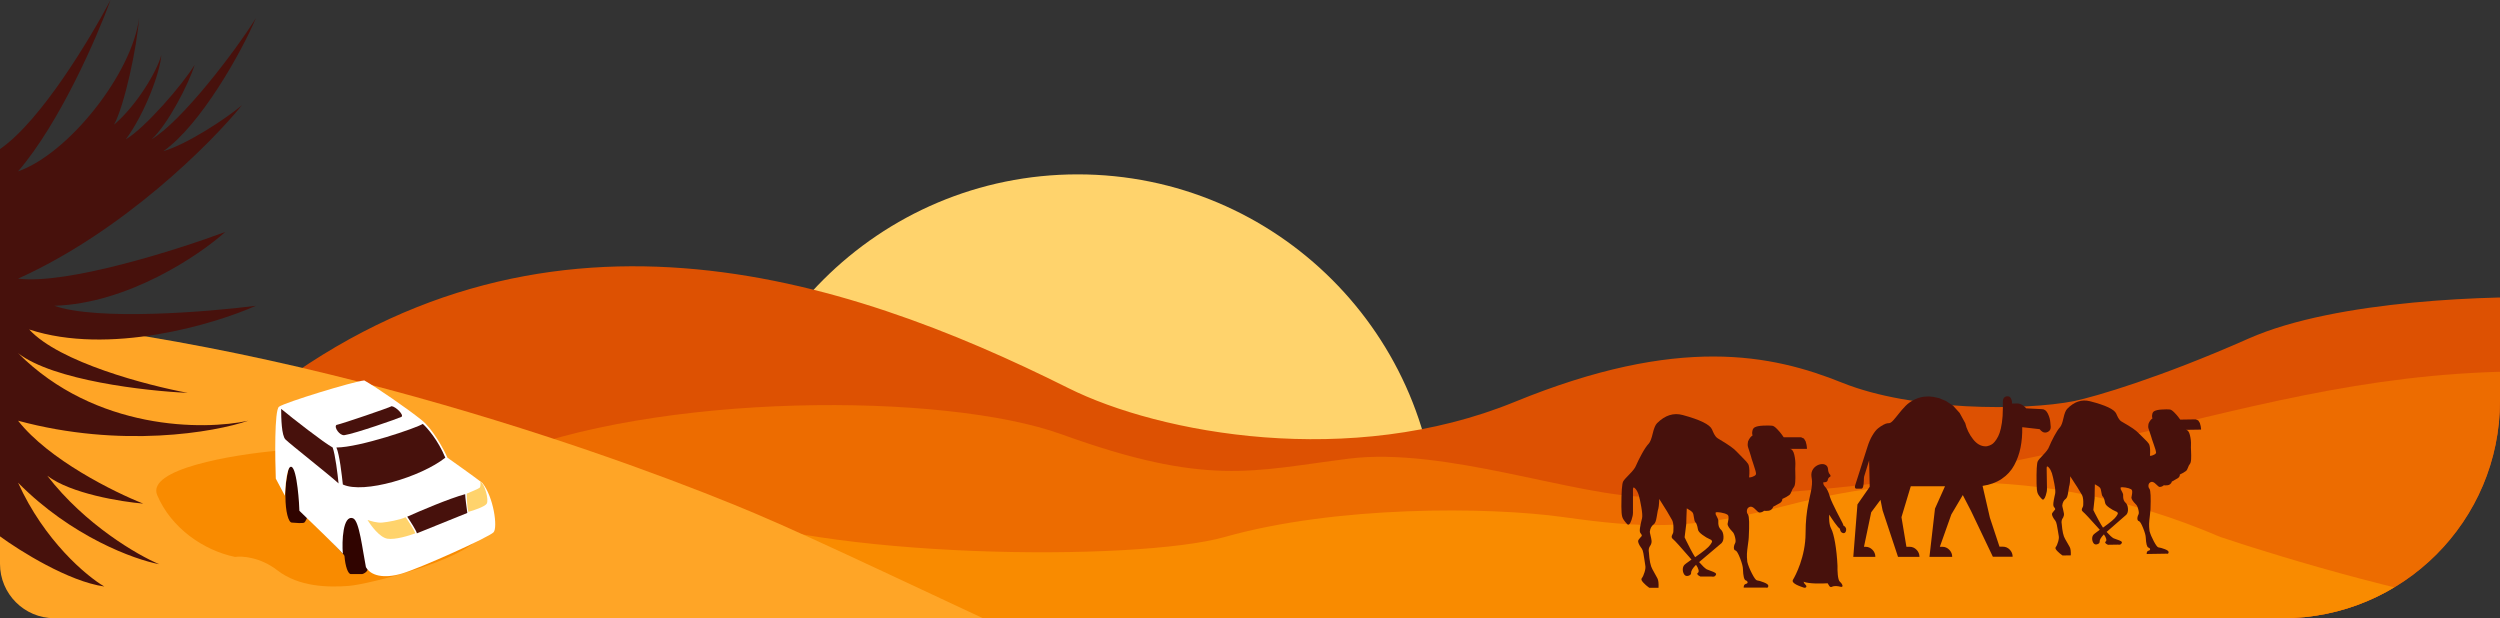 <?xml version="1.0" encoding="UTF-8"?> <svg xmlns="http://www.w3.org/2000/svg" width="1104" height="273" viewBox="0 0 1104 273" fill="none"><rect x="0" y="0" width="1104" height="273" fill="#333333" stroke="none"/> <g clip-path="url(#clip0_244_14608)"> <circle cx="475.919" cy="235.919" r="158.919" fill="#FFD36C"></circle> <path d="M668.952 177.448C596.489 207.107 512.23 191.604 471.785 171.381C372.154 121.566 238 78 113 177.448C163.591 249.738 340.259 286.771 455.5 293.015L1132 308.5V131.5C1101.83 130.333 1031.8 132.3 993 149.5C954.2 166.7 925.5 175.074 916 177.111C893.756 181.493 844.548 181.493 813.541 169.022C782.533 156.552 741.415 147.789 668.952 177.448Z" fill="#DD5102"></path> <path d="M468.752 191.778C417.253 173.174 290 173 219 202.564C219 235.186 313.471 258.915 402.404 291.419H1136V164.419C995.035 158.389 921 219.416 727.933 219.416C696.252 219.416 637.944 197.171 595.478 202.564C553.011 207.956 533.126 215.034 468.752 191.778Z" fill="#ED6C00"></path> <path d="M540.878 237.128C501.782 248.183 361.5 247 308 223.647C301.913 252.053 420.566 298.973 476.021 333.073H1114V270.073C1073.6 266.073 1008.17 246.443 980.5 237.128C897.5 201.573 828.707 212.862 787.252 223.647C745.796 234.432 724.226 233.084 690.522 228.365C656.819 223.647 589.748 223.31 540.878 237.128Z" fill="#F98B00"></path> <path d="M333.263 226.656C286.078 206.703 131.5 148 -22 138.5L-0.5 326.081H565.818C533.126 323.385 392.244 251.596 333.263 226.656Z" fill="#FFA526"></path> <path d="M122.5 251.864C114.919 245.989 106.865 245.468 103.785 245.941C89.808 243.027 75.594 233.149 69.434 218.697C64.506 207.136 102.758 200.772 122.5 199.034C154.403 208.511 216.835 229.453 211.339 237.413C204.469 247.363 163.011 258.023 154.009 258.734C145.006 259.445 131.977 259.208 122.5 251.864Z" fill="#F98B00"></path> <path d="M126.054 219.408C126.054 225.688 127.327 230.779 128.897 230.779C130.476 230.937 133.777 231.159 134.346 230.779C134.914 230.4 135.688 228.568 136.004 227.7L151.403 244.52C151.607 244.673 151.836 244.983 152.113 245.467C152.471 250.109 153.678 253.522 154.956 253.522H159.931C160.563 253.364 161.921 252.764 162.3 251.627C162.774 250.206 167.749 229.832 159.931 226.752C153.677 224.288 136.004 211.037 127.949 204.72C127.16 207.563 125.675 215.049 126.054 219.408Z" fill="#300400"></path> <path d="M125.817 218.934L121.79 211.353C121.474 202.825 121.126 181.124 123.211 179.608C125.817 177.713 155.904 168.474 160.879 168C166.328 171.08 180.068 180.556 186.228 185.531C191.155 189.511 195.862 198.245 197.599 202.114C201.073 204.562 209.018 210.216 212.998 213.249C217.973 219.408 219.868 232.912 217.973 235.044C216.077 237.176 185.517 250.916 177.462 253.285C169.407 255.654 163.722 254.233 161.59 250.442C160.073 242.862 158.689 229.91 155.904 228.884C151.403 227.226 150.929 239.071 151.403 244.52C149.318 242.056 137.741 230.858 132.213 225.568C132.213 223.672 131.266 206.852 128.66 206.141C126.575 205.573 125.975 215.697 125.817 218.934Z" fill="white"></path> <path d="M184.095 235.518C183.906 234.38 181.174 230.148 179.831 228.174C185.438 225.647 198.404 220.119 205.417 218.224C205.417 219.361 206.048 224.225 206.364 226.515L184.095 235.518Z" fill="#47110C"></path> <path d="M151.403 213.959C150.929 209.695 149.981 200.93 148.56 197.613C158.747 197.613 184.237 188.895 186.701 187.189C188.675 188.927 193.429 194.344 196.651 202.114C185.848 210.643 160.642 218.224 151.403 213.959Z" fill="#47110C"></path> <path d="M146.901 197.613C148.039 200.645 149.113 209.458 149.507 213.486C145.717 209.932 128.186 196.192 126.054 194.059C124.348 192.354 124.159 184.662 124.159 180.556C128.976 184.583 143.301 195.718 146.901 197.613Z" fill="#47110C"></path> <path d="M152.113 192.164C149.981 192.484 147.375 188.611 148.56 187.663C151.64 186.952 171.776 180.082 172.961 179.371C174.856 179.608 178.647 183.399 177.225 184.109C175.804 184.82 156.851 191.453 152.113 192.164Z" fill="#47110C"></path> <path d="M183.385 235.518C182.816 233.812 180.305 230.069 179.12 228.41C176.514 229.595 171.303 230.543 168.697 230.779C166.612 230.969 163.564 230.069 162.3 229.595C163.801 232.122 167.654 237.318 171.066 237.887C174.477 238.455 180.7 236.544 183.385 235.518Z" fill="#FFD36C"></path> <path d="M206.838 226.041C206.269 223.957 206.127 219.803 206.127 217.987C207.865 217.276 211.434 215.76 211.813 215.381C212.287 214.907 212.287 213.249 212.05 212.538C213.945 213.486 216.077 220.83 214.893 222.488C213.945 223.815 209.128 225.41 206.838 226.041Z" fill="#FFD36C"></path> <path d="M823.788 241.458C824.982 241.458 826.009 241.898 826.868 242.778C827.727 243.659 828.156 244.7 828.156 245.903H818.416L820.25 222.753L825.666 214.963L825.404 203.344L823.22 210.386C823.133 210.65 823.082 211.266 823.068 212.234C823.053 213.202 822.966 214.039 822.805 214.743C822.645 215.447 822.361 215.799 821.954 215.799H819.726C819.493 215.799 819.318 215.667 819.202 215.403C819.085 215.139 819.085 214.816 819.202 214.435L824.662 197.358C825.273 195.392 826.009 193.69 826.868 192.253C827.727 190.815 828.564 189.773 829.379 189.128C830.195 188.482 830.966 187.969 831.694 187.587C832.422 187.206 833.005 186.986 833.441 186.927L834.097 186.883C834.65 186.883 835.291 186.48 836.019 185.673C836.747 184.866 837.562 183.883 838.465 182.724C839.367 181.565 840.379 180.406 841.5 179.247C842.621 178.088 844.041 177.105 845.759 176.298C847.477 175.491 849.341 175.088 851.35 175.088H852.027L853.753 175.264L856.308 175.814L859.278 177.047L862.445 179.115L865.371 182.35L867.861 186.883C868.443 189.377 869.565 191.703 871.224 193.859C872.884 196.016 874.748 197.094 876.815 197.094C877.019 197.094 877.216 197.087 877.405 197.072C877.594 197.057 877.973 196.947 878.541 196.742C879.109 196.536 879.618 196.25 880.07 195.884C880.521 195.517 881.03 194.915 881.598 194.079C882.166 193.243 882.647 192.26 883.04 191.13C883.433 190.001 883.768 188.512 884.044 186.663C884.321 184.815 884.459 182.731 884.459 180.413V177.553C884.459 175.851 885.158 175 886.556 175C887.167 175 887.633 175.271 887.954 175.814C888.274 176.357 888.449 176.893 888.478 177.421V178.213C888.856 178.213 889.279 178.206 889.745 178.191C890.21 178.176 890.538 178.169 890.727 178.169C890.917 178.169 891.142 178.184 891.404 178.213C891.666 178.242 891.943 178.316 892.234 178.433C893.021 178.697 893.865 179.328 894.768 180.325L901.713 180.678C902.819 180.678 903.693 181.338 904.334 182.658C904.974 183.978 905.338 185.284 905.426 186.575L905.6 188.556C905.6 189.407 905.316 190.037 904.749 190.448C904.181 190.859 903.606 191.05 903.023 191.02C902.295 191.02 901.524 190.522 900.708 189.524L893.021 188.644C893.079 191.93 892.824 194.959 892.256 197.732C891.688 200.505 890.749 203.094 889.439 205.5C888.128 207.906 886.294 209.901 883.935 211.486C881.576 213.07 878.766 214.097 875.505 214.567L878.737 228.607L882.974 241.414H884.459C885.653 241.414 886.672 241.854 887.517 242.734C888.361 243.615 888.784 244.656 888.784 245.859H880.048L870.438 225.702L866.769 218.616L861.702 227.198L856.635 241.458H857.727C858.921 241.458 859.948 241.898 860.807 242.778C861.666 243.659 862.095 244.7 862.095 245.903H852.049L854.495 224.601L858.907 214.743H843.794L839.688 228.386L841.872 241.458H843.269C844.463 241.458 845.49 241.898 846.349 242.778C847.208 243.659 847.637 244.7 847.637 245.903H838.159L831.345 225.35L830.428 220.728L826.322 226.23L823.133 241.458H823.788Z" fill="#47110C"></path> <path d="M716 223.777C716 225.907 716.133 227.411 716.4 228.29C716.667 229.168 717.387 230.22 718.56 231.444C719.201 232.083 719.841 231.471 720.481 229.607C720.907 228.383 721.121 227.291 721.121 226.333V216.109C721.121 215.098 721.494 215.018 722.241 215.87C722.828 216.562 723.308 217.494 723.681 218.665C724.001 219.73 724.375 221.474 724.801 223.897C725.228 226.319 725.335 227.983 725.121 228.889C725.068 229.048 724.961 229.488 724.801 230.206C724.641 230.925 724.521 231.471 724.441 231.844C724.361 232.216 724.281 232.696 724.201 233.281C724.121 233.867 724.108 234.346 724.161 234.719C724.215 235.092 724.348 235.385 724.561 235.598C724.828 235.917 724.975 236.17 725.001 236.356C725.028 236.543 725.001 236.689 724.921 236.796C724.841 236.902 724.668 237.089 724.401 237.355C724.135 237.621 723.921 237.887 723.761 238.153C723.601 238.313 723.495 238.5 723.441 238.713C723.388 238.926 723.388 239.139 723.441 239.352C723.495 239.564 723.548 239.751 723.601 239.911C723.655 240.07 723.748 240.27 723.881 240.51C724.015 240.749 724.121 240.949 724.201 241.109C724.281 241.268 724.428 241.481 724.641 241.748C724.855 242.014 724.988 242.2 725.041 242.307C725.308 242.679 725.535 243.358 725.722 244.343C725.908 245.328 726.082 246.407 726.242 247.578C726.402 248.75 726.508 249.468 726.562 249.735C726.722 250.427 726.615 251.399 726.242 252.65C725.868 253.901 725.442 254.82 724.961 255.405C724.801 255.672 724.801 255.964 724.961 256.284C725.121 256.603 725.388 256.963 725.762 257.362C726.135 257.761 726.508 258.121 726.882 258.44C727.255 258.76 727.588 259.026 727.882 259.239L728.322 259.559H732.403C732.509 257.588 732.349 256.204 731.922 255.405C731.869 255.299 731.122 253.941 729.682 251.332C728.882 249.948 728.375 247.498 728.162 243.984C728.055 243.451 728.042 242.919 728.122 242.387C728.202 241.854 728.482 241.268 728.962 240.629C729.282 239.99 729.402 239.352 729.322 238.713C729.242 238.074 729.095 237.328 728.882 236.476C728.669 235.624 728.562 235.065 728.562 234.799C728.722 233.308 729.335 232.19 730.402 231.444C730.936 231.018 731.336 229.954 731.602 228.25C731.869 226.546 732.029 225.614 732.083 225.454C732.456 224.496 732.669 222.792 732.723 220.343C735.39 224.496 737.283 227.611 738.403 229.687C738.777 230.379 738.977 231.471 739.004 232.962C739.03 234.453 738.937 235.331 738.724 235.598C738.724 235.651 738.67 235.771 738.564 235.957C738.457 236.143 738.39 236.277 738.363 236.356C738.337 236.436 738.297 236.569 738.243 236.756C738.19 236.942 738.177 237.089 738.203 237.195C738.23 237.302 738.297 237.448 738.403 237.634C738.51 237.821 738.67 237.994 738.884 238.153C739.524 238.633 742.217 241.614 746.965 247.099C744.884 248.537 743.764 249.415 743.604 249.735C743.231 250.32 743.071 250.999 743.124 251.771C743.178 252.543 743.418 253.222 743.844 253.808C744.271 254.34 744.871 254.487 745.645 254.247C746.418 254.008 746.805 253.595 746.805 253.009C746.751 252.104 747.472 250.906 748.965 249.415C749.499 250.161 749.859 250.879 750.045 251.572C750.232 252.264 750.139 252.743 749.765 253.009C749.499 253.169 749.445 253.382 749.605 253.648C749.765 253.914 750.005 254.127 750.325 254.287L750.885 254.607H755.846C756.806 254.82 757.446 254.553 757.766 253.808C757.926 253.488 757.793 253.196 757.366 252.929C756.94 252.663 756.3 252.384 755.446 252.091C754.593 251.798 754.006 251.572 753.686 251.412C752.886 250.933 751.766 249.868 750.325 248.217C751.125 247.525 752.859 246.061 755.526 243.824C758.193 241.588 759.767 240.257 760.247 239.831C760.887 239.139 761.167 238.14 761.087 236.836C761.007 235.531 760.647 234.559 760.007 233.92C759.793 233.761 759.607 233.548 759.447 233.281C759.287 233.015 759.167 232.789 759.087 232.603C759.007 232.416 758.94 232.163 758.887 231.844C758.833 231.524 758.807 231.285 758.807 231.125V229.767C758.753 229.448 758.593 229.022 758.327 228.489L757.646 227.131L757.606 226.333C757.926 226.12 758.7 226.12 759.927 226.333C761.154 226.546 762.087 226.839 762.727 227.211C763.101 227.424 763.301 227.797 763.327 228.329C763.354 228.862 763.287 229.474 763.127 230.166C762.967 230.859 762.887 231.285 762.887 231.444C762.941 232.243 763.661 233.361 765.048 234.799C765.528 235.225 765.914 236.05 766.208 237.275C766.501 238.5 766.514 239.352 766.248 239.831C766.034 240.203 765.874 240.616 765.768 241.069C765.661 241.521 765.648 241.947 765.728 242.347C765.808 242.746 766.034 242.999 766.408 243.105C766.941 243.265 767.621 244.423 768.448 246.58C769.275 248.736 769.688 250.347 769.688 251.412C769.795 254.394 770.195 256.018 770.888 256.284C771.369 256.444 771.649 256.71 771.729 257.083C771.809 257.455 771.529 257.722 770.888 257.881C770.302 258.041 770.008 258.574 770.008 259.479H779.93C779.983 259.532 780.077 259.559 780.21 259.559C780.343 259.559 780.49 259.505 780.65 259.399C780.81 259.292 780.89 259.053 780.89 258.68C780.89 258.201 780.25 257.708 778.97 257.202C777.69 256.697 776.649 256.39 775.849 256.284C775.369 256.177 774.636 255.166 773.649 253.249C772.662 251.332 771.982 249.628 771.609 248.137C771.449 246.7 771.395 245.488 771.449 244.503C771.502 243.518 771.649 242.187 771.889 240.51C772.129 238.832 772.249 237.781 772.249 237.355C772.569 231.444 772.462 228.063 771.929 227.211C771.502 226.732 771.342 226.106 771.449 225.334C771.555 224.562 772.009 224.043 772.809 223.777C773.502 223.617 774.289 224.003 775.169 224.935C776.049 225.867 776.649 226.333 776.969 226.333C777.343 226.333 777.703 226.266 778.05 226.133C778.396 226 778.65 225.854 778.81 225.694L779.05 225.534C779.423 225.641 780.09 225.641 781.05 225.534C781.477 225.481 781.863 225.308 782.21 225.015C782.557 224.722 782.784 224.442 782.89 224.176L783.05 223.777C784.384 223.085 785.397 222.526 786.091 222.1C786.411 221.887 786.651 221.634 786.811 221.341C786.971 221.048 787.051 220.822 787.051 220.662V220.343C788.278 219.81 789.291 219.251 790.091 218.665C790.518 218.346 790.865 217.8 791.132 217.028C791.398 216.256 791.718 215.657 792.092 215.231C792.465 214.805 792.692 214.006 792.772 212.835C792.852 211.663 792.865 210.332 792.812 208.841C792.758 207.35 792.758 206.365 792.812 205.886C792.919 204.289 792.772 202.611 792.372 200.854C791.972 199.097 791.265 198.219 790.251 198.219H797.933V197.699L797.773 196.461L797.373 194.904L796.612 193.666L795.372 193.107H787.691C787.424 192.734 787.104 192.282 786.731 191.749C786.358 191.217 785.717 190.471 784.811 189.513C783.904 188.554 783.157 188.049 782.57 187.995C781.717 187.889 780.41 187.875 778.65 187.955C776.889 188.035 775.636 188.288 774.889 188.714C774.409 188.98 774.089 189.406 773.929 189.992C773.769 190.578 773.716 191.11 773.769 191.589L773.929 192.308C773.129 192.787 772.462 193.666 771.929 194.944C771.769 195.849 771.729 196.515 771.809 196.941C771.889 197.367 772.102 198.059 772.449 199.017C772.795 199.976 773.022 200.695 773.129 201.174C773.289 201.866 773.716 203.237 774.409 205.287C775.102 207.337 775.449 208.602 775.449 209.081C775.503 209.507 775.262 209.866 774.729 210.159C774.196 210.452 773.689 210.652 773.209 210.758L772.409 210.838C772.622 208.495 772.569 206.738 772.249 205.567C772.142 205.087 771.755 204.475 771.089 203.73C770.422 202.984 769.635 202.172 768.728 201.294C767.821 200.415 767.208 199.789 766.888 199.417C765.768 198.139 763.261 196.355 759.367 194.065C758.993 193.852 758.673 193.653 758.407 193.466C758.14 193.28 757.94 193.107 757.806 192.947C757.673 192.787 757.513 192.561 757.326 192.268C757.14 191.975 757.006 191.762 756.926 191.629C756.846 191.496 756.7 191.19 756.486 190.711C756.273 190.232 756.113 189.859 756.006 189.593C755.046 187.463 750.752 185.36 743.124 183.283C739.07 182.165 735.283 183.363 731.762 186.877C731.016 187.623 730.376 189.14 729.842 191.43C729.309 193.719 728.722 195.21 728.082 195.902C727.175 196.861 726.175 198.338 725.081 200.335C723.988 202.332 723.121 204.076 722.481 205.567C722.108 206.578 721.148 207.856 719.601 209.4C718.054 210.945 717.12 212.009 716.8 212.595C716.267 213.5 716 217.228 716 223.777ZM747.445 226.333C747.712 226.705 747.912 227.438 748.045 228.529C748.178 229.621 748.378 230.3 748.645 230.566C748.805 230.726 748.938 230.899 749.045 231.085C749.152 231.271 749.245 231.498 749.325 231.764C749.405 232.03 749.472 232.243 749.525 232.403C749.579 232.563 749.632 232.816 749.685 233.162C749.739 233.508 749.792 233.761 749.845 233.92C749.952 234.559 750.605 235.318 751.806 236.197C753.006 237.075 754.113 237.727 755.126 238.153C755.339 238.207 755.513 238.287 755.646 238.393C755.779 238.5 755.873 238.619 755.926 238.752C755.98 238.886 756.02 238.992 756.046 239.072C756.073 239.152 756.046 239.272 755.966 239.431C755.886 239.591 755.819 239.711 755.766 239.791C755.713 239.871 755.619 240.017 755.486 240.23C755.353 240.443 755.259 240.576 755.206 240.629C754.513 241.694 752.299 243.505 748.565 246.061C747.978 245.155 747.298 243.971 746.525 242.506C745.751 241.042 745.125 239.804 744.644 238.792L743.924 237.275C744.298 234.293 744.538 232.35 744.644 231.444C744.644 231.125 744.671 230.127 744.724 228.449C744.778 226.772 744.831 225.454 744.884 224.496C746.165 225.188 747.018 225.8 747.445 226.333Z" fill="#47110C"></path> <path d="M899.351 213.621C899.381 215.517 899.521 216.855 899.771 217.633C900.021 218.411 900.677 219.338 901.74 220.411C902.319 220.971 902.881 220.417 903.425 218.749C903.788 217.652 903.962 216.677 903.949 215.824L903.804 206.722C903.79 205.822 904.122 205.745 904.799 206.493C905.332 207.101 905.772 207.924 906.122 208.962C906.422 209.905 906.779 211.452 907.194 213.603C907.608 215.754 907.726 217.234 907.549 218.043C907.504 218.186 907.415 218.579 907.283 219.221C907.15 219.863 907.051 220.351 906.985 220.684C906.919 221.017 906.854 221.444 906.791 221.967C906.728 222.49 906.723 222.916 906.776 223.248C906.829 223.579 906.952 223.837 907.145 224.024C907.387 224.305 907.521 224.528 907.548 224.693C907.574 224.859 907.552 224.99 907.483 225.086C907.413 225.182 907.261 225.35 907.027 225.591C906.793 225.831 906.607 226.072 906.468 226.311C906.328 226.455 906.236 226.623 906.191 226.813C906.147 227.003 906.15 227.193 906.2 227.382C906.251 227.571 906.301 227.736 906.351 227.877C906.4 228.019 906.486 228.195 906.608 228.407C906.731 228.618 906.829 228.795 906.902 228.936C906.976 229.077 907.109 229.264 907.303 229.498C907.497 229.732 907.618 229.896 907.668 229.99C907.91 230.318 908.122 230.92 908.302 231.794C908.482 232.668 908.652 233.626 908.811 234.666C908.97 235.707 909.076 236.346 909.127 236.582C909.279 237.196 909.198 238.063 908.883 239.182C908.568 240.301 908.201 241.125 907.781 241.653C907.643 241.892 907.647 242.153 907.794 242.435C907.941 242.718 908.184 243.034 908.522 243.384C908.86 243.734 909.198 244.049 909.535 244.328C909.872 244.607 910.173 244.84 910.437 245.025L910.834 245.303L914.469 245.246C914.537 243.49 914.374 242.26 913.983 241.555C913.934 241.461 913.249 240.262 911.93 237.96C911.197 236.739 910.711 234.565 910.471 231.439C910.369 230.967 910.349 230.493 910.413 230.018C910.477 229.543 910.718 229.017 911.137 228.442C911.413 227.868 911.511 227.298 911.43 226.73C911.35 226.162 911.209 225.501 911.007 224.745C910.805 223.99 910.702 223.493 910.698 223.256C910.819 221.927 911.35 220.923 912.29 220.244C912.759 219.857 913.101 218.903 913.314 217.383C913.528 215.862 913.657 215.03 913.702 214.887C914.021 214.028 914.187 212.508 914.2 210.327C916.635 213.987 918.366 216.733 919.394 218.566C919.736 219.177 919.93 220.146 919.975 221.473C920.019 222.8 919.949 223.584 919.762 223.824C919.763 223.871 919.717 223.979 919.625 224.146C919.532 224.313 919.475 224.433 919.452 224.504C919.43 224.576 919.396 224.695 919.351 224.862C919.306 225.028 919.296 225.159 919.321 225.253C919.347 225.348 919.408 225.477 919.506 225.642C919.604 225.806 919.749 225.958 919.941 226.097C920.518 226.515 922.96 229.131 927.267 233.947C925.434 235.256 924.448 236.054 924.31 236.341C923.986 236.868 923.853 237.474 923.911 238.161C923.97 238.848 924.193 239.449 924.582 239.964C924.969 240.432 925.506 240.554 926.192 240.33C926.878 240.105 927.216 239.733 927.208 239.211C927.148 238.406 927.772 237.329 929.082 235.981C929.568 236.637 929.899 237.272 930.075 237.885C930.251 238.499 930.174 238.927 929.846 239.169C929.61 239.315 929.566 239.506 929.712 239.74C929.858 239.975 930.075 240.161 930.363 240.299L930.866 240.576L935.286 240.505C936.144 240.681 936.711 240.435 936.985 239.767C937.123 239.48 937 239.222 936.616 238.991C936.232 238.76 935.658 238.52 934.894 238.271C934.129 238.022 933.603 237.829 933.316 237.692C932.596 237.276 931.583 236.344 930.277 234.895C930.98 234.267 932.504 232.939 934.848 230.91C937.193 228.882 938.576 227.674 938.997 227.288C939.558 226.663 939.793 225.77 939.704 224.61C939.614 223.449 939.279 222.589 938.7 222.03C938.508 221.89 938.338 221.703 938.192 221.469C938.046 221.234 937.936 221.034 937.862 220.869C937.788 220.705 937.725 220.48 937.673 220.197C937.621 219.913 937.594 219.7 937.591 219.558L937.572 218.349C937.52 218.065 937.372 217.688 937.126 217.218L936.501 216.019L936.454 215.308C936.736 215.114 937.426 215.103 938.522 215.275C939.618 215.448 940.453 215.695 941.029 216.018C941.365 216.202 941.548 216.531 941.579 217.005C941.611 217.479 941.56 218.025 941.427 218.643C941.294 219.262 941.229 219.642 941.231 219.784C941.29 220.495 941.948 221.48 943.203 222.74C943.637 223.113 943.993 223.842 944.272 224.928C944.551 226.015 944.575 226.773 944.344 227.203C944.159 227.538 944.022 227.908 943.934 228.312C943.845 228.717 943.839 229.096 943.916 229.451C943.993 229.805 944.198 230.027 944.533 230.116C945.01 230.251 945.632 231.273 946.399 233.181C947.167 235.089 947.558 236.517 947.573 237.465C947.71 240.118 948.089 241.559 948.711 241.786C949.141 241.921 949.394 242.154 949.471 242.485C949.547 242.816 949.301 243.057 948.733 243.208C948.213 243.359 947.959 243.837 947.972 244.643L956.811 244.502C956.859 244.549 956.943 244.571 957.062 244.57C957.18 244.568 957.31 244.518 957.451 244.421C957.592 244.324 957.66 244.11 957.655 243.778C957.648 243.351 957.071 242.922 955.923 242.489C954.776 242.057 953.845 241.799 953.13 241.716C952.701 241.628 952.033 240.737 951.127 239.045C950.221 237.352 949.591 235.845 949.237 234.523C949.074 233.245 949.01 232.167 949.043 231.29C949.077 230.412 949.189 229.225 949.379 227.728C949.569 226.231 949.661 225.293 949.655 224.914C949.857 219.648 949.714 216.639 949.227 215.888C948.84 215.467 948.688 214.913 948.772 214.224C948.857 213.535 949.253 213.066 949.962 212.818C950.578 212.666 951.284 212.998 952.081 213.816C952.879 214.633 953.42 215.039 953.705 215.034C954.038 215.029 954.358 214.965 954.665 214.841C954.972 214.718 955.195 214.584 955.336 214.44L955.547 214.294C955.881 214.383 956.475 214.374 957.329 214.266C957.709 214.212 958.051 214.053 958.356 213.787C958.66 213.521 958.858 213.269 958.95 213.031L959.087 212.673C960.265 212.038 961.16 211.526 961.772 211.137C962.054 210.943 962.264 210.714 962.402 210.451C962.541 210.188 962.609 209.985 962.607 209.843L962.602 209.559C963.688 209.067 964.583 208.555 965.287 208.023C965.663 207.732 965.964 207.241 966.191 206.55C966.418 205.859 966.694 205.321 967.021 204.937C967.348 204.552 967.538 203.838 967.593 202.794C967.648 201.75 967.641 200.564 967.572 199.238C967.504 197.911 967.49 197.034 967.53 196.607C967.603 195.183 967.448 193.692 967.067 192.133C966.686 190.574 966.044 189.802 965.141 189.817L971.984 189.708L971.977 189.246L971.817 188.146L971.438 186.765L970.744 185.674L969.631 185.193L962.788 185.302C962.545 184.974 962.253 184.575 961.913 184.107C961.573 183.638 960.992 182.983 960.171 182.143C959.349 181.302 958.677 180.863 958.153 180.823C957.391 180.741 956.227 180.747 954.66 180.843C953.093 180.939 951.979 181.182 951.32 181.572C950.896 181.816 950.617 182.2 950.483 182.723C950.348 183.247 950.308 183.722 950.363 184.148L950.516 184.785C949.809 185.223 949.228 186.015 948.771 187.16C948.641 187.968 948.615 188.562 948.692 188.94C948.769 189.318 948.969 189.931 949.292 190.779C949.614 191.628 949.826 192.265 949.928 192.69C950.08 193.304 950.48 194.518 951.127 196.334C951.773 198.149 952.1 199.27 952.107 199.697C952.16 200.075 951.952 200.398 951.481 200.667C951.01 200.935 950.561 201.12 950.135 201.222L949.423 201.304C949.58 199.215 949.508 197.652 949.206 196.613C949.104 196.188 948.751 195.648 948.146 194.994C947.542 194.34 946.829 193.628 946.009 192.859C945.189 192.089 944.633 191.541 944.343 191.214C943.327 190.092 941.068 188.539 937.567 186.556C937.231 186.371 936.943 186.198 936.703 186.036C936.463 185.874 936.282 185.723 936.161 185.582C936.04 185.442 935.894 185.243 935.724 184.985C935.553 184.727 935.431 184.539 935.358 184.421C935.285 184.304 935.15 184.034 934.953 183.61C934.756 183.186 934.608 182.857 934.51 182.621C933.624 180.739 929.769 178.927 922.944 177.186C919.316 176.248 915.959 177.368 912.872 180.546C912.217 181.221 911.668 182.581 911.226 184.627C910.783 186.673 910.281 188.008 909.721 188.634C908.926 189.5 908.056 190.829 907.11 192.623C906.164 194.416 905.416 195.98 904.867 197.317C904.549 198.223 903.712 199.374 902.355 200.771C900.999 202.167 900.182 203.129 899.905 203.655C899.443 204.468 899.258 207.79 899.351 213.621ZM927.401 215.452C927.644 215.78 927.833 216.429 927.967 217.399C928.101 218.369 928.289 218.97 928.53 219.204C928.675 219.344 928.796 219.496 928.894 219.66C928.992 219.825 929.078 220.025 929.153 220.261C929.228 220.497 929.291 220.685 929.34 220.827C929.39 220.968 929.441 221.193 929.494 221.5C929.546 221.807 929.597 222.032 929.647 222.173C929.751 222.741 930.344 223.407 931.426 224.172C932.507 224.937 933.503 225.502 934.412 225.867C934.602 225.912 934.758 225.98 934.878 226.073C934.999 226.166 935.084 226.272 935.133 226.389C935.182 226.507 935.219 226.601 935.244 226.672C935.269 226.743 935.247 226.85 935.178 226.993C935.109 227.136 935.051 227.244 935.005 227.316C934.959 227.388 934.878 227.52 934.762 227.711C934.646 227.903 934.565 228.022 934.518 228.071C933.915 229.028 931.969 230.672 928.678 233C928.143 232.202 927.52 231.157 926.81 229.864C926.1 228.572 925.524 227.478 925.082 226.584L924.419 225.244C924.71 222.584 924.896 220.85 924.979 220.042C924.974 219.758 924.984 218.869 925.008 217.375C925.031 215.881 925.06 214.707 925.094 213.853C926.245 214.451 927.014 214.984 927.401 215.452Z" fill="#47110C"></path> <path d="M807.957 209.357C807.539 208.944 807.261 207.865 807.261 207.119C806.913 202.986 799.083 205.052 799.953 210.563C800.171 211.94 800.371 212.836 799.953 215.729C799.431 219.345 797.344 224.856 797.344 235.36C797.344 245.864 792.82 254.302 791.776 256.024C790.732 257.746 795.604 259.124 796.474 259.468C797.344 259.812 798.213 259.124 797.344 258.263C796.648 257.574 796.474 257.057 796.474 256.885C798.701 257.849 804.477 257.746 807.087 257.574C807.609 258.263 807.957 259.64 809.001 259.124C810.045 258.607 811.437 258.779 812.829 259.124C814.22 259.468 813.699 257.918 812.481 256.885C811.506 256.058 811.379 251.834 811.437 249.825C811.089 242.248 809.871 235.704 808.653 233.466C807.678 231.675 807.667 228.587 807.783 227.266C808.943 229.103 811.506 232.915 812.481 233.466C812.655 234.327 812.829 235.015 813.699 235.36C814.568 235.704 815.264 235.015 815.264 233.81C815.264 232.846 814.452 232.26 814.046 232.088C814.046 231.973 813.977 231.606 813.699 231.055C813.351 230.366 808.827 221.928 808.131 219.517C807.435 217.107 806.739 215.729 805.869 214.868C805.173 214.179 805.115 213.318 805.173 212.974C805.753 213.031 806.948 212.939 807.087 212.113C807.261 211.079 807.783 210.735 808.131 210.563C808.479 210.391 808.479 209.874 807.957 209.357Z" fill="#47110C"></path> </g> <path d="M0 65.827C18.178 53.276 39.919 16.816 48.823 0C42.887 16.303 26.408 54.261 7.984 75.67C30.339 67.812 58.298 32.52 61.413 7.998C60.492 20.712 55.026 46.448 50.359 55.061C60.43 46.448 69.294 31.58 71.239 24.3C70.727 31.991 63.931 50.2 55.579 61.52C63.931 56.599 80.553 37.527 85.978 28.607C83.419 36.912 74.064 55.122 66.94 61.52C80.205 53.646 103.993 22.557 113 7.998C106.654 23.07 88.619 55.184 72.16 66.749C82.478 63.796 100.001 52.292 106.859 46.448C93.246 63.263 54.412 102.124 7.984 123.04C29.601 125.747 77.995 110.429 99.489 102.431C87.821 112.89 56.377 134.052 23.951 135.037C43.112 141.681 91.301 137.805 113 135.037C94.269 143.342 48.025 157.061 12.897 145.495C26.162 160.014 65.098 170.206 82.908 173.487C64.381 172.667 23.46 168.012 7.984 155.954C42.129 190.159 89.97 190.097 109.622 185.791C94.678 190.918 53.429 198.095 7.984 185.791C21.495 203.017 50.461 217.371 63.255 222.395C53.429 221.575 31.198 217.966 20.88 210.091C37.585 231.747 60.799 245.158 70.318 249.157C59.366 247.106 31.566 237.037 7.984 213.167C19.529 238.76 38.178 254.386 46.06 259C30.338 256.785 8.803 243.312 0 236.853V65.827Z" fill="#47110C"></path> <defs> <clipPath id="clip0_244_14608"> <path d="M0 101C0 87.745 10.745 77 24 77H1080C1093.25 77 1104 87.745 1104 101V177C1104 230.019 1061.02 273 1008 273H24C10.745 273 0 262.255 0 249V101Z" fill="white"></path> </clipPath> </defs> </svg> 